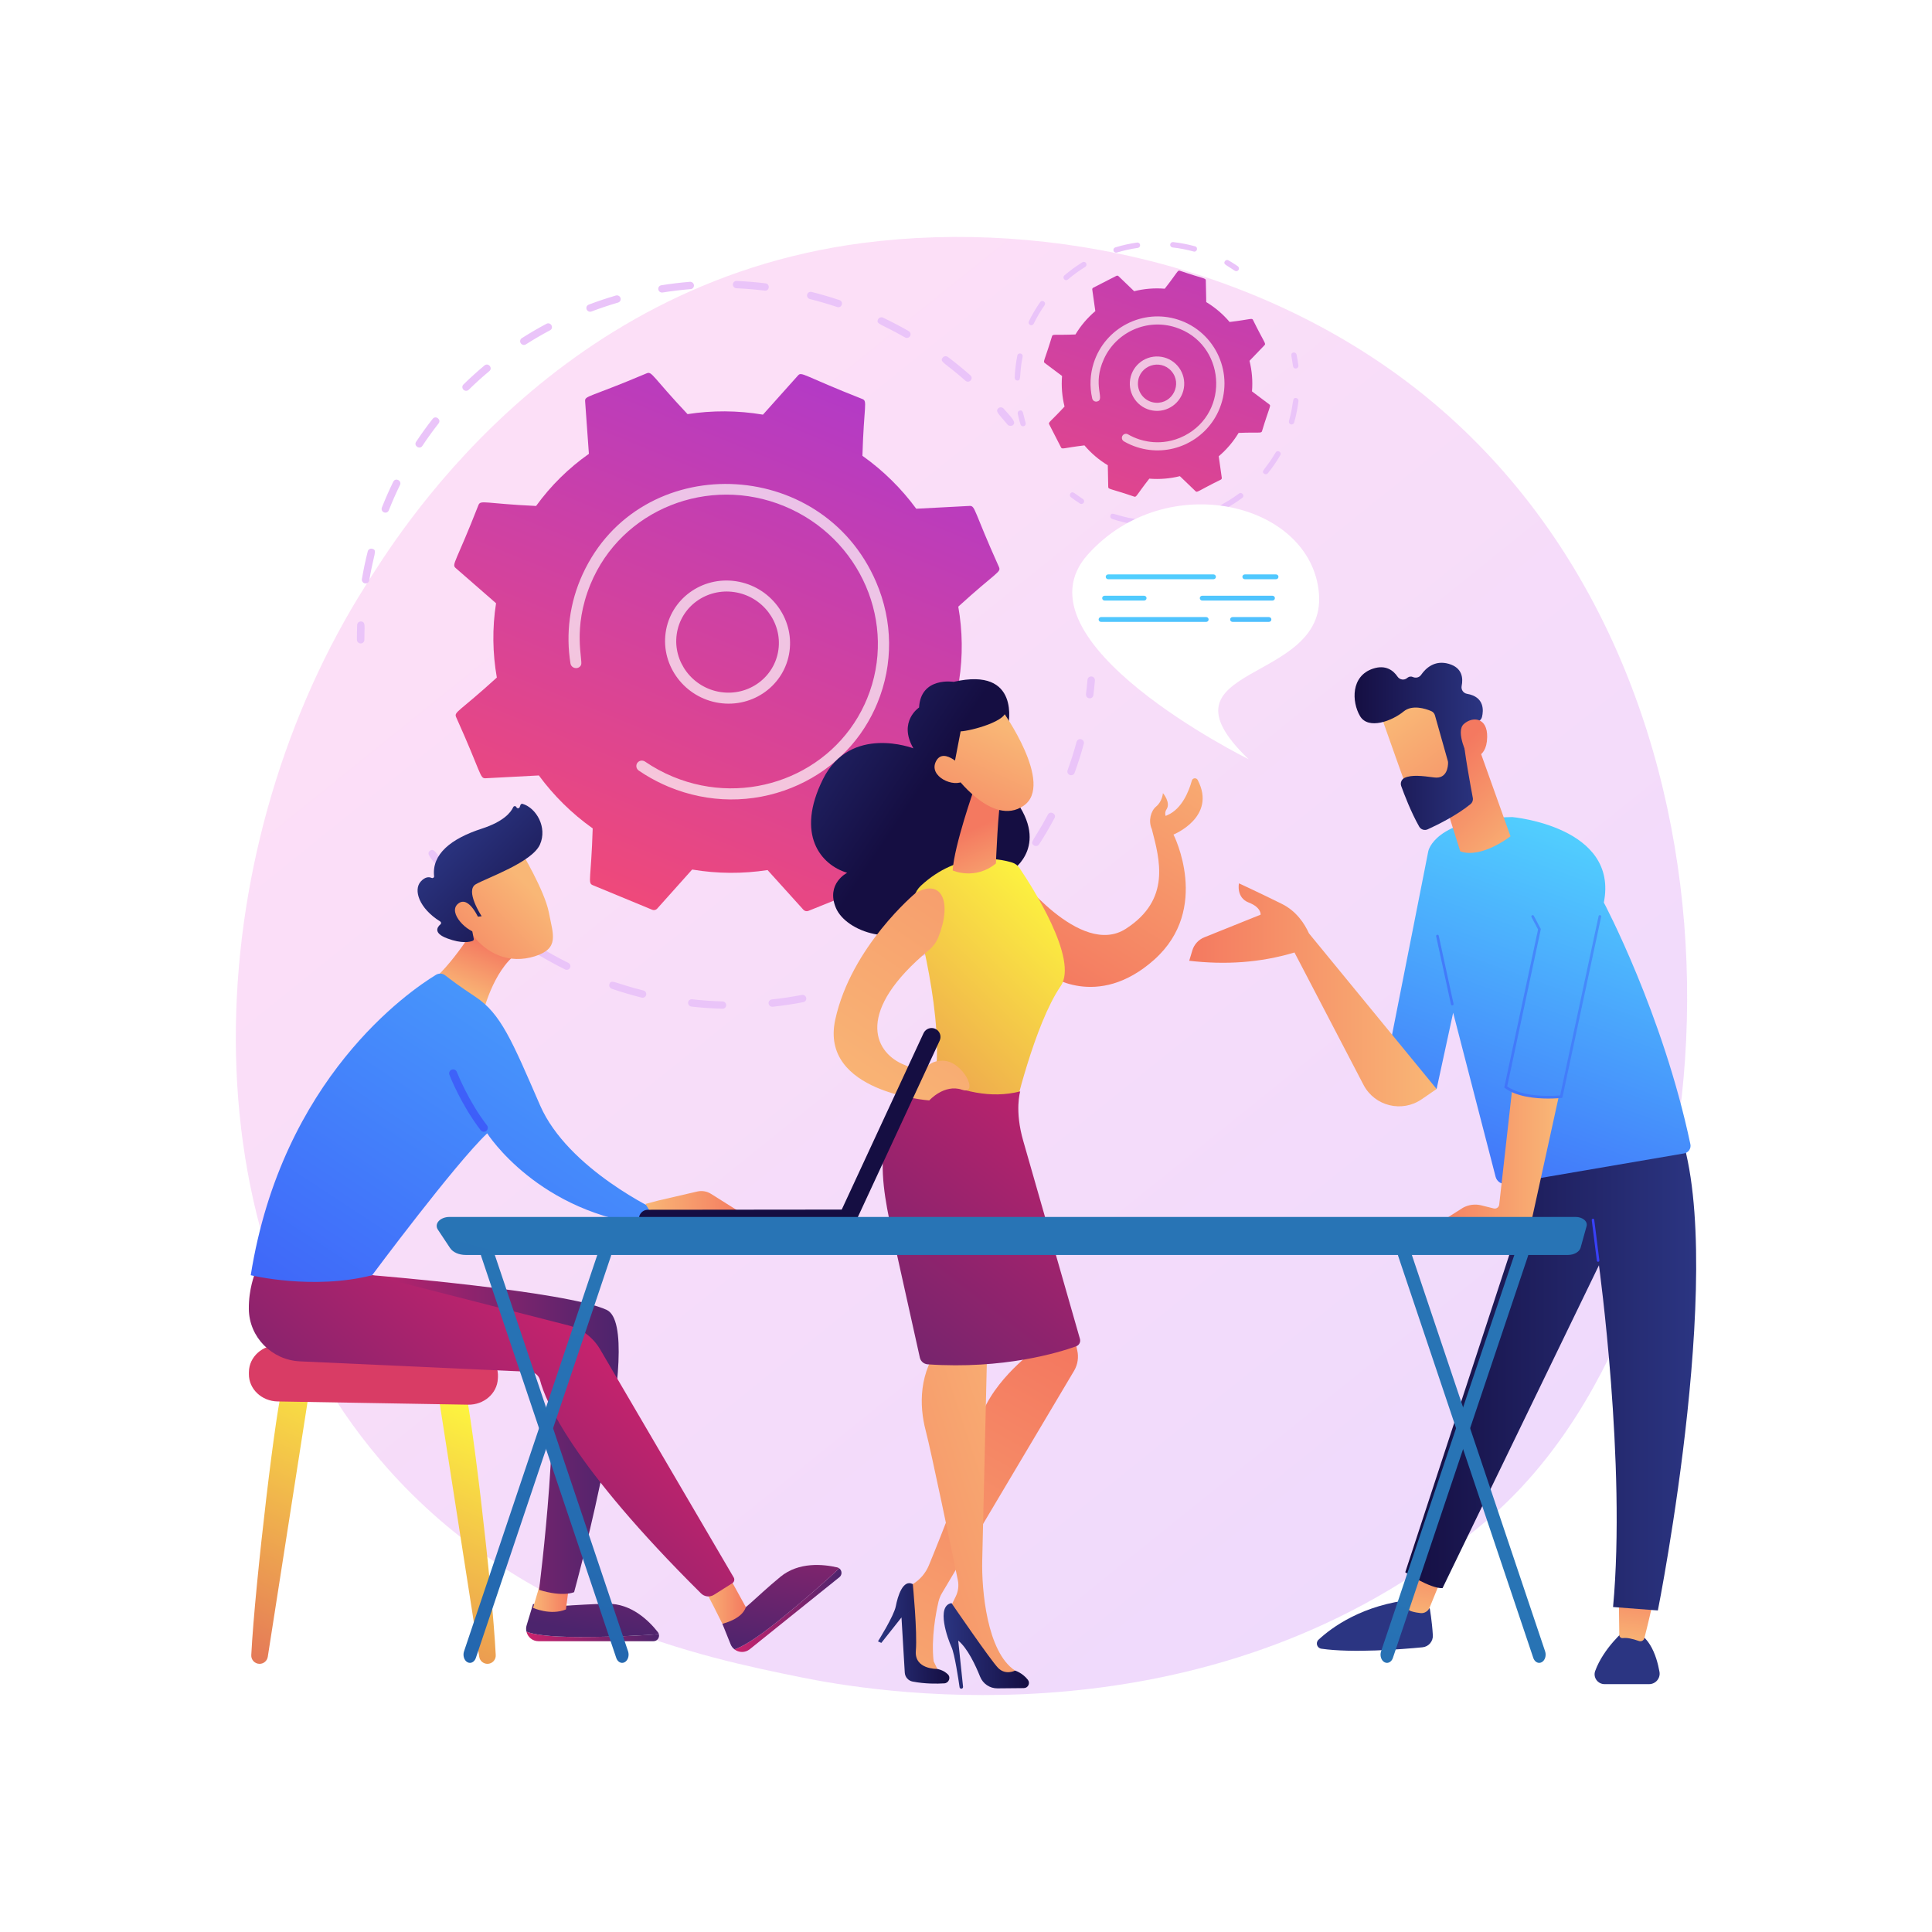 <?xml version="1.0" encoding="utf-8"?>
<!-- Generator: Adobe Illustrator 27.5.0, SVG Export Plug-In . SVG Version: 6.00 Build 0)  -->
<svg version="1.1" xmlns="http://www.w3.org/2000/svg" xmlns:xlink="http://www.w3.org/1999/xlink" x="0px" y="0px"
	 viewBox="0 0 3710 3710" style="enable-background:new 0 0 3710 3710;" xml:space="preserve">
<g id="Background">
	<g>
		<g>
			<rect style="fill:#FFFFFF;" width="3710" height="3710"/>
		</g>
	</g>
</g>
<g id="Illustration">
	<g>
		<linearGradient id="SVGID_1_" gradientUnits="userSpaceOnUse" x1="3602.184" y1="4081.411" x2="1110.709" y2="987.156">
			<stop  offset="0" style="stop-color:#B37CFF"/>
			<stop  offset="1" style="stop-color:#F895E7"/>
		</linearGradient>
		<path style="opacity:0.3;fill:url(#SVGID_1_);" d="M2916.763,2861.149c-57.228,60.247-111.377,99.1-154.159,129.797
			c-502.893,360.831-1097.948,255.651-1224.415,229.964c-186.751-37.93-547.736-111.248-808.721-418.162
			c-394.85-464.335-333.366-1195.882-27.094-1678.786c56.022-88.331,351.946-578.591,953.411-657.214
			c364-47.581,788.307,48.385,1095.578,305.817C3396.354,1312.939,3350.438,2404.59,2916.763,2861.149z"/>
		<g>
			<g>
				<path style="fill:#EAC4F9;" d="M689.593,1234.958c-2.476-1.141-4.204-3.62-4.214-6.471c-0.037-9.407,0.126-18.972,0.482-28.428
					c0.146-3.885,3.462-6.86,7.408-6.648c9.569,0.462,6.308,9.811,6.406,35.268c0.018,3.888-3.172,7.001-7.121,6.946
					C691.499,1235.611,690.497,1235.375,689.593,1234.958z"/>
				<path style="fill:#EAC4F9;" d="M694.945,1112.032c3.018-17.82,6.797-35.735,11.231-53.245c0.953-3.759,4.829-5.992,8.661-4.988
					c10.429,2.798,3.112,8.269-5.789,60.787c-0.648,3.827-4.329,6.355-8.225,5.65
					C696.875,1119.517,694.304,1115.81,694.945,1112.032z M733.276,974.747c6.663-16.882,14.124-33.813,21.928-49.73
					c4.182-8.561,16.919-1.902,12.895,6.297c-7.765,15.875-14.963,32.211-21.484,48.735c-1.422,3.606-5.562,5.338-9.244,3.875
					C733.647,982.44,731.87,978.314,733.276,974.747z M799.044,848.399c9.962-15.046,20.665-29.883,31.818-44.105
					c5.755-7.327,17.092,1.439,11.372,8.732c-10.927,13.934-21.416,28.474-31.174,43.21
					C805.925,863.991,793.922,856.128,799.044,848.399z M889.966,748.335c-2.809-2.78-2.838-7.24-0.061-9.958
					c12.92-12.665,26.532-24.981,40.456-36.607c7.159-5.974,16.508,4.839,9.355,10.813c-13.641,11.39-26.981,23.458-39.643,35.865
					C897.3,751.171,892.767,751.119,889.966,748.335z M1000.013,659.109c-2.186-3.277-1.291-7.632,1.999-9.729
					c15.328-9.768,31.24-19.052,47.295-27.594c8.265-4.374,15.224,8.023,6.961,12.424c-15.734,8.371-31.327,17.466-46.344,27.038
					C1006.639,663.342,1002.199,662.385,1000.013,659.109z M1130.208,597.937c-1.626-0.749-2.978-2.085-3.695-3.856
					c-1.475-3.632,0.298-7.706,3.964-9.095c17.079-6.476,34.618-12.358,52.135-17.49c3.769-1.103,7.777,1.023,8.966,4.758
					c1.182,3.732-0.908,7.648-4.674,8.753c-17.167,5.025-34.356,10.794-51.094,17.14
					C1133.932,598.857,1131.92,598.726,1130.208,597.937z M1268.26,561.123c-2.079-0.958-3.673-2.866-4.108-5.246
					c-0.699-3.841,1.885-7.458,5.769-8.082c18.086-2.901,36.531-5.131,54.821-6.624c3.926-0.33,7.435,2.555,7.826,6.438
					c0.395,3.874-2.47,7.279-6.399,7.599c-17.919,1.465-35.992,3.651-53.713,6.494C1270.982,561.94,1269.53,561.708,1268.26,561.123
					z M1407.305,546.218c0.109-3.887,3.397-6.893,7.344-6.719c18.358,0.815,36.948,2.363,55.254,4.598
					c9.427,1.177,7.862,15.122-1.518,13.978c-17.931-2.191-36.145-3.705-54.132-4.504
					C1410.316,553.4,1407.195,550.112,1407.305,546.218z M1853.883,731.038c-40.449-35.682-50.103-35.834-43.609-44.271
					c2.364-3.078,6.838-3.627,10.004-1.255c14.729,11.094,29.208,22.905,43.037,35.104
					C1870.416,726.873,1861.008,737.31,1853.883,731.038z M1549.952,565.691c0.914-3.768,4.767-6.04,8.608-5.073
					c17.865,4.495,35.807,9.738,53.326,15.589c9.004,3.01,4.615,16.338-4.376,13.333c-17.169-5.732-34.752-10.874-52.257-15.278
					C1551.368,573.28,1549.047,569.42,1549.952,565.691z M1737.881,647.936c-46.738-26.818-56.329-25.079-51.731-34.71
					c2.916-6.108,10.361-3.219,9.501-3.244c16.712,7.961,33.287,16.648,49.261,25.807c3.439,1.973,4.649,6.29,2.707,9.642
					C1745.766,648.634,1741.544,649.976,1737.881,647.936z"/>
				<path style="fill:#EAC4F9;" d="M1934.822,815.37c-15.156-18.673-24.911-25.327-17.618-31.526
					c2.958-2.517,7.478-2.177,10.089,0.806c16.451,18.679,24.829,26.257,17.586,31.922
					C1942.706,818.271,1937.307,818.421,1934.822,815.37z"/>
			</g>
			<g>
				<path style="fill:#EAC4F9;" d="M2089.573,1340.356c-2.779-1.28-4.548-4.223-4.155-7.353c1.149-9.185,2.118-18.495,2.88-27.678
					c0.322-3.872,3.773-6.697,7.709-6.313c3.924,0.394,6.863,3.83,6.543,7.706c-0.78,9.37-1.77,18.87-2.941,28.245
					c-0.482,3.851-4.05,6.536-7.968,5.995C2090.908,1340.859,2090.213,1340.651,2089.573,1340.356z"/>
				<path style="fill:#EAC4F9;" d="M1085.058,1861.539c-17.836-8.814-35.51-18.471-52.533-28.706
					c-3.397-2.04-4.518-6.381-2.503-9.692c5.68-9.325,9.083,0.037,61.267,25.829c3.556,1.755,5.041,5.992,3.318,9.464
					C1091.6,1864.499,1084.199,1861.506,1085.058,1861.539z M1170.298,1889.821c3.451-10.339,9.126-1.853,65.237,12.216
					c3.854,0.946,6.218,4.803,5.309,8.566c-0.911,3.77-4.764,6.045-8.604,5.083c-19.202-4.813-38.504-10.502-57.369-16.905
					C1171.092,1897.493,1169.08,1893.474,1170.298,1889.821z M952.785,1777.283c-15.471-12.413-30.624-25.633-45.03-39.293
					c-2.867-2.721-2.996-7.181-0.283-9.962c7.646-7.839,8.865,2.006,54.224,38.39c3.087,2.478,3.596,6.917,1.137,9.918
					C960.37,1779.332,955.877,1779.754,952.785,1777.283z M1325.506,1932.309c-2.715-1.251-4.478-4.089-4.178-7.167
					c0.376-3.865,3.867-6.643,7.798-6.204c19.34,2.157,38.963,3.525,58.322,4.066c3.958,0.112,7.115,3.35,7.071,7.238
					c-0.041,3.891-3.276,6.953-7.224,6.843c-19.764-0.551-39.794-1.948-59.535-4.15
					C1326.962,1932.844,1326.201,1932.629,1325.506,1932.309z M1480.065,1932.615c-2.193-1.01-3.836-3.08-4.163-5.611
					c-0.496-3.864,2.276-7.342,6.195-7.765c19.224-2.07,38.596-4.982,57.581-8.652c3.863-0.747,7.658,1.745,8.484,5.561
					c0.822,3.818-1.639,7.518-5.497,8.264c-19.375,3.747-39.148,6.715-58.772,8.832
					C1482.54,1933.39,1481.226,1933.151,1480.065,1932.615z M1630.376,1899.5c-1.703-0.785-3.104-2.215-3.788-4.095
					c-1.341-3.68,0.585-7.684,4.297-8.942c18.241-6.174,36.434-13.192,54.075-20.861c3.591-1.554,7.829,0.066,9.479,3.629
					c1.645,3.564,0.071,7.718-3.519,9.277c-18,7.823-36.565,14.984-55.181,21.287
					C1633.92,1900.41,1632.009,1900.253,1630.376,1899.5z M1769.222,1834.761c-1.228-0.566-2.317-1.479-3.094-2.697
					c-2.116-3.321-1.129-7.655,2.205-9.682c16.377-9.96,32.515-20.742,47.97-32.04c3.144-2.3,7.625-1.626,10.015,1.519
					c2.389,3.137,1.779,7.544-1.367,9.842c-15.771,11.532-32.24,22.536-48.954,32.702
					C1773.885,1835.687,1771.342,1835.738,1769.222,1834.761z M1887.796,1740.01c-7.862-7.862,2.101-8.619,39.471-51.72
					c6.085-7.022,17.032,2.229,10.938,9.256c-12.749,14.705-26.308,29.048-40.299,42.623
					C1895.128,1742.861,1890.606,1742.82,1887.796,1740.01z M1985.497,1623.467c-9.403-5.987,0.057-8.83,26.763-59.193
					c4.331-8.164,17.056-1.52,12.698,6.689c-9.112,17.187-19.073,34.165-29.605,50.465
					C1993.219,1624.732,1988.747,1625.571,1985.497,1623.467z M2053.858,1488.015c-3.361-1.549-5.052-5.39-3.79-8.848
					c6.543-17.976,12.374-36.374,17.324-54.68c1.014-3.741,4.928-5.913,8.746-4.851c3.824,1.087,6.087,4.958,5.077,8.701
					c-5.054,18.681-11.003,37.451-17.682,55.79c-1.323,3.641-5.412,5.482-9.133,4.111
					C2054.214,1488.172,2054.034,1488.096,2053.858,1488.015z"/>
				<path style="fill:#EAC4F9;" d="M841.805,1666.343c-15.594-19.426-23.59-27.346-16.082-32.666
					c7.81-5.539,11.276,4.151,27.237,24.049c2.471,3.077,1.972,7.501-1.107,9.879
					C848.773,1669.985,844.274,1669.418,841.805,1666.343z"/>
			</g>
			<g>
				
					<linearGradient id="SVGID_00000047049911713969213630000014030083249491636111_" gradientUnits="userSpaceOnUse" x1="1681.025" y1="538.63" x2="1193.082" y2="1731.381">
					<stop  offset="0" style="stop-color:#A737D5"/>
					<stop  offset="1" style="stop-color:#EF497A"/>
				</linearGradient>
				<path style="fill:url(#SVGID_00000047049911713969213630000014030083249491636111_);" d="M932.421,1494.475l102.352-5.384
					c28.339,38.55,63.043,73.034,103.385,101.664c-2.966,98.115-10.129,104.785,0.082,109.01l114.175,47.232
					c3.336,1.378,7.158,0.536,9.514-2.098l67.209-75.139c48.742,8.217,97.6,8.304,144.805,1.002l68.791,76.18
					c2.412,2.669,6.251,3.567,9.558,2.236l113.233-45.578c3.309-1.332,5.36-4.6,5.105-8.138l-7.244-100.951
					c38.64-27.253,73.04-60.853,101.403-100.105l102.411,6.866c3.593,0.242,6.904-1.787,8.247-5.05l45.959-111.688
					c1.344-3.264,0.422-7.045-2.295-9.413l-77.447-67.534c7.497-47.886,6.733-96.028-1.5-142.672
					c72.972-66.476,82.524-65.861,78.24-75.841c-49.245-109.389-45.379-118.13-56.588-117.544l-102.352,5.383
					c-28.337-38.552-63.043-73.034-103.384-101.664c2.965-98.056,10.133-104.781-0.08-109.012
					c-114.245-44.977-116.467-53.214-123.692-45.132l-67.21,75.141c-48.74-8.221-97.599-8.307-144.806-1.005
					c-67.913-72.172-68.139-82.526-78.349-78.415c-111.253,47.073-119.118,42.812-118.337,53.716l7.243,100.95
					c-38.641,27.254-73.041,60.853-101.402,100.106c-97.898-4.549-106.467-12.015-110.659-1.814
					c-43.48,111.303-52.04,113.79-43.665,121.098l77.446,67.535c-7.494,47.883-6.731,96.027,1.5,142.671
					c-72.724,66.25-82.539,65.808-78.238,75.842C925.079,1486.32,921.213,1495.061,932.421,1494.475z"/>
				<path style="opacity:0.69;fill:#FFFFFF;" d="M1278.209,1215.004c8.933-64.437,69.544-108.787,135.112-98.863
					c65.558,9.942,111.642,70.421,102.712,134.859c-8.937,64.435-69.545,108.787-135.113,98.866l0,0
					C1315.336,1339.941,1269.277,1279.426,1278.209,1215.004z M1382.367,1339.423l0.064,0.029L1382.367,1339.423z
					 M1410.426,1137.026c-53.219-8.058-103.521,27.476-110.964,81.193c-7.34,52.922,30.499,102.625,84.353,110.76
					c53.849,8.149,103.63-28.275,110.966-81.196C1502.129,1194.782,1464.18,1145.151,1410.426,1137.026z"/>
				<path style="opacity:0.69;fill:#FFFFFF;" d="M1272.954,1506.002L1272.954,1506.002c-16.172-7.452-31.691-16.236-46.27-26.204
					c-4.384-2.997-5.876-8.576-3.778-13.138c0.251-0.545,0.552-1.073,0.906-1.581c3.32-4.776,10.003-5.916,14.892-2.574
					c16.768,11.464,34.887,21.246,53.837,29.1l0,0c142.783,59.062,305.199-3.411,367.846-139.358
					c1.6-3.471,3.133-6.993,4.603-10.558c59.297-144.109-12.484-309.1-158.663-369.616
					c-145.982-60.389-313.236,6.209-372.448,149.915c-35.197,85.556-14.015,146.138-18.06,154.916
					c-4.371,9.486-18.712,7.325-20.373-3.022c-9.081-56.525-1.941-116.291,23.487-171.474
					c109.728-238.102,458.924-228.362,563.593,15.484c32.213,75.04,33.051,157.442,2.356,232.027
					c-1.586,3.859-3.25,7.674-4.984,11.446c-31.812,69.051-88.164,122.548-159.867,151.412
					c-75.616,30.433-159.252,29.825-235.497-1.715C1280.64,1509.453,1276.776,1507.763,1272.954,1506.002z"/>
			</g>
		</g>
		<g>
			
				<linearGradient id="SVGID_00000052073982153426954870000002424379411204931220_" gradientUnits="userSpaceOnUse" x1="2438.714" y1="117.654" x2="2065.978" y2="1181.644">
				<stop  offset="0" style="stop-color:#A737D5"/>
				<stop  offset="1" style="stop-color:#EF497A"/>
			</linearGradient>
			<path style="fill:url(#SVGID_00000052073982153426954870000002424379411204931220_);" d="M2082.422,855.259
				c12.611,14.867,27.685,27.832,44.871,38.182l0.838,41.711c0.091,4.628,4.049,2.838,50.033,18.565
				c4.256,1.371,3.786-2.603,28.845-34.567c19.996,1.64,39.802-0.073,58.723-4.771l30.106,28.921
				c3.347,3.209,4.87-0.857,48.507-22.252c1.303-0.668,2.038-2.088,1.833-3.536l-5.882-41.33
				c14.867-12.611,27.83-27.685,38.181-44.872c39.844-1.633,43.508,1.12,44.907-3.214c14.389-47.457,17.769-48.748,14.165-51.453
				l-33.363-25.05c1.641-19.995-0.073-39.802-4.771-58.723l28.921-30.106c3.208-3.338-0.856-4.869-22.252-48.506
				c-2.026-3.964-4.341-0.859-44.865,4.05c-12.611-14.868-27.684-27.831-44.871-38.182l-0.838-41.711
				c-0.093-4.634-4.05-2.838-50.034-18.565c-4.232-1.366-3.659,2.442-28.844,34.568c-19.996-1.642-39.803,0.073-58.725,4.771
				l-30.105-28.92c-1.055-1.014-2.638-1.246-3.94-0.579l-44.567,22.831c-1.302,0.667-2.039,2.087-1.832,3.536l5.882,41.329
				c-14.868,12.611-27.83,27.685-38.181,44.871c-39.844,1.632-43.513-1.121-44.906,3.215
				c-14.385,47.438-17.771,48.743-14.165,51.452l33.362,25.049c-1.64,19.996,0.073,39.802,4.771,58.723
				c-27.021,29.328-31.583,29.979-29.5,34.046l22.831,44.567C2039.597,863.292,2042.104,860.142,2082.422,855.259z"/>
			<g>
				<path style="opacity:0.69;fill:#FFFFFF;" d="M2169.68,733.406c1.87-28.817,26.697-50.631,55.521-48.762
					c28.809,1.865,50.629,26.696,48.761,55.516c-1.864,28.749-26.769,50.626-55.52,48.765l0,0
					C2189.691,787.057,2167.819,762.161,2169.68,733.406z M2218.944,781.155l0.046,0.021L2218.944,781.155z M2185.22,734.41
					c-1.303,20.186,14.058,37.666,34.227,38.975l0,0c32.408,2.096,51.438-36.316,29.932-60.804
					C2227.966,688.205,2187.333,701.793,2185.22,734.41z"/>
				<g>
					<path style="fill:#EAC4F9;" d="M1959.567,814.949c-2.007-6.721-3.775-13.617-5.254-20.497
						c-0.603-2.804,1.179-5.563,3.983-6.166c7.053-1.518,6.049,6.358,11.219,23.695c0.821,2.748-0.742,5.639-3.49,6.458
						C1963.29,819.257,1960.39,817.709,1959.567,814.949z"/>
					<path style="fill:#EAC4F9;" d="M1948.464,725.302c0.58-13.771,2.225-28.108,5.092-42.455
						c1.348-6.749,11.522-4.679,10.181,2.034c-7.427,37.171-1.628,46.201-10.308,45.829
						C1950.541,730.583,1948.343,728.15,1948.464,725.302z M1978.099,624.014c-2.578-1.255-3.65-4.361-2.397-6.94
						c6.224-12.786,13.514-25.192,21.676-36.872c3.937-5.624,12.445,0.314,8.512,5.948c-7.851,11.235-14.867,23.167-20.85,35.467
						C1982.835,626.142,1977.472,623.997,1978.099,624.014z M2045.177,537.476c-0.661-0.305-1.267-0.751-1.77-1.337
						c-1.864-2.179-1.609-5.455,0.569-7.321c10.818-9.257,22.443-17.731,34.552-25.188c2.438-1.5,5.644-0.74,7.142,1.697
						c1.504,2.44,0.744,5.64-1.697,7.141c-11.652,7.176-22.836,15.332-33.245,24.239
						C2049.136,538.067,2046.962,538.298,2045.177,537.476z M2141.072,484.716c-1.296-0.597-2.342-1.724-2.792-3.195
						c-0.841-2.74,0.7-5.644,3.442-6.482c13.604-4.169,27.65-7.289,41.75-9.27c2.843-0.396,5.465,1.58,5.864,4.421
						c0.397,2.837-1.58,5.463-4.42,5.862c-13.559,1.904-27.069,4.902-40.153,8.912
						C2143.494,485.352,2142.188,485.23,2141.072,484.716z M2247.089,469.443c0.324-2.848,2.894-4.898,5.742-4.576
						c14.186,1.605,28.314,4.33,41.995,8.101c6.605,1.788,3.881,11.836-2.759,10.009c-13.159-3.627-26.753-6.249-40.402-7.791
						C2248.749,474.845,2246.776,472.234,2247.089,469.443z"/>
					<path style="fill:#EAC4F9;" d="M2371.036,519.797c-15.682-10.806-22.592-11.921-19.075-17.983
						c1.439-2.479,4.56-3.366,7.095-1.885c6.05,3.508,12.062,7.316,17.873,11.319c2.36,1.626,2.955,4.858,1.328,7.221
						C2376.654,520.794,2373.451,521.446,2371.036,519.797z"/>
				</g>
				<g>
					<path style="fill:#EAC4F9;" d="M2483.006,703.168c-2.425-18.962-6.196-24.794,0.669-26.216
						c2.811-0.583,5.554,1.223,6.137,4.028c1.423,6.851,2.599,13.874,3.491,20.871c0.364,2.844-1.647,5.445-4.49,5.807
						C2485.979,708.023,2483.369,706.016,2483.006,703.168z"/>
					<path style="fill:#EAC4F9;" d="M2132.333,989.942c2.707-8.187,8.849,0.244,45.839,6.42c6.757,1.114,5.082,11.373-1.71,10.241
						c-13.833-2.31-27.571-5.711-40.833-10.103C2132.951,995.623,2131.419,992.699,2132.333,989.942z M2239.027,1004.709
						c-0.233-2.856,1.891-5.363,4.751-5.597c37.692-3.096,44.165-11.004,46.202-2.591c0.671,2.788-1.042,5.593-3.828,6.266
						c-13.594,3.281-27.564,5.529-41.527,6.674C2241.766,1009.691,2239.264,1007.566,2239.027,1004.709z M2342.916,976.436
						c-4.051-7.638,6.198-6.174,36.329-28.672c5.504-4.1,11.72,4.21,6.213,8.321c-11.23,8.381-23.181,15.954-35.523,22.502
						C2347.406,979.929,2344.26,978.971,2342.916,976.436z M2427.344,909.573c-6.732-5.455,3.309-8.117,22.211-40.606
						c3.447-5.93,12.431-0.723,8.976,5.219c-7.032,12.087-15.067,23.734-23.885,34.621
						C2432.837,911.038,2429.569,911.37,2427.344,909.573z M2475.183,808.529c10.269-36.369,5.135-45.25,13.743-44.198
						c2.85,0.345,4.872,2.934,4.526,5.781c-1.701,13.938-4.485,27.812-8.279,41.241c-0.779,2.758-3.646,4.365-6.407,3.584
						C2476.014,814.158,2474.402,811.292,2475.183,808.529z"/>
					<path style="fill:#EAC4F9;" d="M2073.835,966.938c-5.909-3.808-11.739-7.89-17.327-12.134c-2.281-1.735-2.727-4.99-0.993-7.275
						c4.368-5.747,8.709,0.866,23.944,10.681c2.409,1.554,3.104,4.765,1.552,7.176
						C2079.435,967.83,2076.199,968.468,2073.835,966.938z"/>
				</g>
				<path style="opacity:0.69;fill:#FFFFFF;" d="M2158.491,847.676c-4.277-2.445-5.141-7.279-3.109-10.793
					c2.155-3.724,6.956-4.986,10.639-2.842c6.911,3.997,14.313,7.284,22.007,9.767c1.682,0.203,41.251,15.99,86.237-6.976
					c89.215-45.711,78.671-177.406-16.842-208.196c-54.95-17.719-113.762,9.027-137.342,60.213
					c-23.754,51.549,3.097,78.372-13.336,82.173c-4.189,0.975-8.371-1.633-9.345-5.824c-5.248-22.596-4.237-46.265,2.92-68.453
					c21.716-67.38,94.287-104.728,161.885-82.93c72.738,23.45,109.857,105.684,77.237,176.475
					c-26.303,57.096-92.468,88.892-156.193,68.339l-0.002-0.001C2174.622,855.845,2166.29,852.161,2158.491,847.676z"/>
			</g>
		</g>
		<g>
			
				<linearGradient id="SVGID_00000041291396211304257150000016030523352537659550_" gradientUnits="userSpaceOnUse" x1="8845.168" y1="1762.758" x2="8453.435" y2="2244.339" gradientTransform="matrix(0.992 -0.125 0.125 0.992 -6658.738 715.418)">
				<stop  offset="0" style="stop-color:#F9B776"/>
				<stop  offset="1" style="stop-color:#F47960"/>
			</linearGradient>
			<path style="fill:url(#SVGID_00000041291396211304257150000016030523352537659550_);" d="M2299.928,1497.796
				c-2.551-4.875-9.766-4.107-11.238,1.194c-5.452,19.624-18.647,53.868-46.336,66.028c-1.395,0.613-2.715,1.232-3.993,1.855
				c-1.256-3.765-1.274-8.137,1.734-12.735c8.609-13.156-6.931-31.122-6.931-31.122s-1.029,15.824-13.058,25.788
				c-10.36,8.583-15.334,27.682-8.254,43.349c14.985,58.208,37.426,135.194-49.986,191.437
				c-87.41,56.243-210.51-106.144-210.51-106.144l61.098,193.688c0,0,94.304,69.59,203.995-28.266
				c109.692-97.856,36.986-240.25,36.986-240.25S2337.1,1568.867,2299.928,1497.796z"/>
			
				<linearGradient id="SVGID_00000171000913881144857250000010634174508724206257_" gradientUnits="userSpaceOnUse" x1="-8230.618" y1="2931.598" x2="-8487.496" y2="3236.829" gradientTransform="matrix(-0.96 0.279 0.279 0.96 -7297.142 797.674)">
				<stop  offset="0" style="stop-color:#2B3582"/>
				<stop  offset="1" style="stop-color:#150E42"/>
			</linearGradient>
			<path style="fill:url(#SVGID_00000171000913881144857250000010634174508724206257_);" d="M1936.047,1392.861
				c0,0,25.324-113.597-104.797-83.525c0,0-63.162-10.321-66.374,49.294c0,0-40.715,26.828-10.904,78.422
				c0,0-121.001-46.737-173.72,59.321c-52.72,106.057-4.259,164.414,46.542,179.614c0,0-41.159,20.666-21.677,67.329
				c19.482,46.662,118.145,79.556,176.427,22.81c0,0,165.839,21.915,162.519-95.224c0,0,77.133-49.81-3.882-146.617
				C1859.167,1427.478,1936.047,1392.861,1936.047,1392.861z"/>
			
				<linearGradient id="SVGID_00000101795465401835113430000000541580629945366693_" gradientUnits="userSpaceOnUse" x1="2045.667" y1="1723.735" x2="1340.861" y2="2455.649">
				<stop  offset="0" style="stop-color:#FDF53F"/>
				<stop  offset="1" style="stop-color:#D93C65"/>
			</linearGradient>
			<path style="fill:url(#SVGID_00000101795465401835113430000000541580629945366693_);" d="M1943.193,1656.168
				c-26.148-7.839-102.281-22.311-174.697,44.516c-12.281,11.335-17.3,28.557-12.921,44.684
				c19.45,71.608,70.768,283.167,25.771,374.706c0,0,79.296,87.412,165.804,16.959c0,0,38.814-169.165,89.651-243.428
				c35.099-51.27-55.967-192.529-79.007-226.657C1954.307,1661.782,1949.165,1657.958,1943.193,1656.168z"/>
			
				<linearGradient id="SVGID_00000096051229458376290980000017573940665263906462_" gradientUnits="userSpaceOnUse" x1="-8602.593" y1="3469.744" x2="-8581.665" y2="3321.152" gradientTransform="matrix(-0.96 0.279 0.279 0.96 -7297.142 797.674)">
				<stop  offset="0" style="stop-color:#F9B776"/>
				<stop  offset="1" style="stop-color:#F47960"/>
			</linearGradient>
			<path style="fill:url(#SVGID_00000096051229458376290980000017573940665263906462_);" d="M1870.998,1513.903
				c0,0-38.671,109.382-41.579,157.637c0,0,42.739,19.434,83.011-13.368c0,0,4.225-109.254,10.331-128.818L1870.998,1513.903z"/>
			
				<linearGradient id="SVGID_00000050640592818474864770000014520624280252381315_" gradientUnits="userSpaceOnUse" x1="-8698.541" y1="3151.354" x2="-8502.855" y2="3376.34" gradientTransform="matrix(-0.96 0.279 0.279 0.96 -7297.142 797.674)">
				<stop  offset="0" style="stop-color:#F9B776"/>
				<stop  offset="1" style="stop-color:#F47960"/>
			</linearGradient>
			<path style="fill:url(#SVGID_00000050640592818474864770000014520624280252381315_);" d="M1924.712,1364.764
				c0,0,101.144,141.546,40.684,182.661c-60.461,41.114-132.463-59.477-132.463-59.477s-23.469-77.474,1.072-103.755
				C1858.544,1357.91,1924.712,1364.764,1924.712,1364.764z"/>
			
				<linearGradient id="SVGID_00000049199147110499445990000010646716247205796994_" gradientUnits="userSpaceOnUse" x1="-8353.65" y1="2828.061" x2="-8610.533" y2="3133.298" gradientTransform="matrix(-0.96 0.279 0.279 0.96 -7297.142 797.674)">
				<stop  offset="0" style="stop-color:#2B3582"/>
				<stop  offset="1" style="stop-color:#150E42"/>
			</linearGradient>
			<path style="fill:url(#SVGID_00000049199147110499445990000010646716247205796994_);" d="M1877.896,1330.938
				c0,0,46.465,11.01,52.977,32.033c6.512,21.025-65.892,40.52-86.18,41.473l-16.347,84.838c0,0-48.323-79.807-29.181-125.9
				C1818.307,1317.289,1877.896,1330.938,1877.896,1330.938z"/>
			
				<linearGradient id="SVGID_00000105385282242965458110000004980137837051929758_" gradientUnits="userSpaceOnUse" x1="-8649.65" y1="3108.827" x2="-8453.967" y2="3333.81" gradientTransform="matrix(-0.96 0.279 0.279 0.96 -7297.142 797.674)">
				<stop  offset="0" style="stop-color:#F9B776"/>
				<stop  offset="1" style="stop-color:#F47960"/>
			</linearGradient>
			<path style="fill:url(#SVGID_00000105385282242965458110000004980137837051929758_);" d="M1852.539,1477.532
				c0,0-39.368-45.593-55.027-15.869c-15.66,29.723,35.435,52.04,53.123,37.446L1852.539,1477.532z"/>
			
				<linearGradient id="SVGID_00000049915026908152985990000003385710705739286956_" gradientUnits="userSpaceOnUse" x1="7956.654" y1="3448.376" x2="8423.515" y2="2624.266" gradientTransform="matrix(1 -0.009 0.009 1 -6402.632 56.945)">
				<stop  offset="0" style="stop-color:#F9B776"/>
				<stop  offset="1" style="stop-color:#F47960"/>
			</linearGradient>
			<path style="fill:url(#SVGID_00000049915026908152985990000003385710705739286956_);" d="M2048.139,2492.212
				c-0.297,7.679,13.187,68.594,20.525,101.086c2.954,13.074,0.897,26.755-5.76,38.388l-254.134,427.72
				c-3.075,5.174-5.313,10.778-6.673,16.64c-4.657,20.073-14.317,69.264-9.273,114.015l13.146,27.305l-56.858-12.91l-12.371-152.691
				l16.097-9.815c13.905-8.478,24.734-21.154,30.933-36.214c22.979-55.819,80.045-197.907,94.755-267.153
				c16.717-78.698,104.109-142.619,104.109-142.619l-15.353-36.298L2048.139,2492.212z"/>
			
				<linearGradient id="SVGID_00000066515214759459879440000014726118173286547869_" gradientUnits="userSpaceOnUse" x1="8058.426" y1="3157.005" x2="8194.891" y2="3157.005" gradientTransform="matrix(1 -0.009 0.009 1 -6402.632 56.945)">
				<stop  offset="0" style="stop-color:#2B3582"/>
				<stop  offset="1" style="stop-color:#150E42"/>
			</linearGradient>
			<path style="fill:url(#SVGID_00000066515214759459879440000014726118173286547869_);" d="M1685.924,3151.915
				c0,0,30.704-48.679,34.317-67.628c3.612-18.949,13.669-52.41,32.599-42.337c0,0,8.92,92.048,5.845,128.015
				c-3.074,35.966,40.659,34.809,40.659,34.809s12.053,1.695,20.88,10.519c6.095,6.094,1.736,16.667-6.864,17.22
				c-14.312,0.922-37.044,1.164-60.913-3.449c-8.343-1.611-14.526-8.709-15.032-17.191l-6.301-105.939l-38.731,48.905
				L1685.924,3151.915z"/>
			
				<linearGradient id="SVGID_00000037662688945088415200000005289425534746850451_" gradientUnits="userSpaceOnUse" x1="8485.722" y1="2838.72" x2="7787.513" y2="3061.984" gradientTransform="matrix(1 -0.009 0.009 1 -6402.632 56.945)">
				<stop  offset="0" style="stop-color:#F9B776"/>
				<stop  offset="1" style="stop-color:#F47960"/>
			</linearGradient>
			<path style="fill:url(#SVGID_00000037662688945088415200000005289425534746850451_);" d="M1896.324,2560.344
				c0,0-8.963,382.592-10.177,436.93c-1.214,54.338,8.58,174.756,63.052,210.75l-23.703,17.548c0,0-29.622-25.177-58.562-73.63
				c-32.509-54.433-42.34-64.378-42.34-64.378l10.788-22.092c4.723-9.672,6.11-20.614,3.936-31.155
				c-11.754-56.973-51.024-246.472-61.737-287.281c-12.645-48.173-13.544-112.503,30.447-166.352
				C1852.02,2526.836,1896.324,2560.344,1896.324,2560.344z"/>
			
				<linearGradient id="SVGID_00000099657212869051548410000008461552358229464219_" gradientUnits="userSpaceOnUse" x1="8184.947" y1="3181.653" x2="8347.626" y2="3181.653" gradientTransform="matrix(1 -0.009 0.009 1 -6402.632 56.945)">
				<stop  offset="0" style="stop-color:#2B3582"/>
				<stop  offset="1" style="stop-color:#150E42"/>
			</linearGradient>
			<path style="fill:url(#SVGID_00000099657212869051548410000008461552358229464219_);" d="M1846.022,3242.816
				c-1.689,0.015-3.126-1.195-3.364-2.868c-1.814-12.755-9.359-63.891-15.535-77.133c-7.074-15.164-30.18-78.989,0.013-84.408
				c0,0,75.061,109.665,89.469,124.45c14.41,14.787,32.594,5.166,32.594,5.166s14.039,4.147,24.626,17.677
				c5.039,6.439,0.345,15.892-7.831,15.969l-50.559,0.483c-14.683,0.14-27.89-8.78-33.348-22.411
				c-8.9-22.229-24.187-54.833-42.005-69.298l9.258,88.651C1849.548,3241.071,1848.01,3242.797,1846.022,3242.816L1846.022,3242.816
				z"/>
			
				<linearGradient id="SVGID_00000012468046256488743840000003039128528774427056_" gradientUnits="userSpaceOnUse" x1="2135.56" y1="2050.89" x2="1512.076" y2="2850.574">
				<stop  offset="0" style="stop-color:#CB236D"/>
				<stop  offset="1" style="stop-color:#4C246D"/>
			</linearGradient>
			<path style="fill:url(#SVGID_00000012468046256488743840000003039128528774427056_);" d="M1959.118,2095.783
				c0,0-11.393,36.314,6.11,96.126l108.578,379.159c1.706,5.958-1.509,12.193-7.342,14.286
				c-32.477,11.656-139.242,44.603-284.985,34.556c-7.338-0.506-13.491-5.701-15.086-12.882
				c-9.603-43.225-42.368-190.706-49.115-221.009c-25.706-115.466-54.409-239.987,71.859-315.282
				C1847.329,2095.662,1901.604,2110.354,1959.118,2095.783z"/>
			
				<linearGradient id="SVGID_00000109022396916354607010000002767345053544447418_" gradientUnits="userSpaceOnUse" x1="8045.781" y1="2458.527" x2="8820.249" y2="1572.65" gradientTransform="matrix(0.992 -0.125 0.125 0.992 -6658.738 715.418)">
				<stop  offset="0" style="stop-color:#F9B776"/>
				<stop  offset="1" style="stop-color:#F47960"/>
			</linearGradient>
			<path style="fill:url(#SVGID_00000109022396916354607010000002767345053544447418_);" d="M1758.136,1714.973
				c0,0-123.538,102.665-154.196,242.955c-30.659,140.289,180.52,155.199,180.52,155.199s28.668-32.013,62.703-20.595
				c34.035,11.417,2.636-55.871-37.187-55.695c-39.821,0.177-21.374,31.664-77.707,6.147
				c-54.877-24.857-88.795-101.732,51.217-218.266c8.116-6.755,14.593-15.366,18.492-25.18
				C1829.179,1731.067,1807.605,1686.184,1758.136,1714.973z"/>
		</g>
		<g>
			
				<linearGradient id="SVGID_00000175321574397480588460000010252765088732910766_" gradientUnits="userSpaceOnUse" x1="674.179" y1="2593.896" x2="298.843" y2="3443.341">
				<stop  offset="0" style="stop-color:#FDF53F"/>
				<stop  offset="0.664" style="stop-color:#E57A58"/>
				<stop  offset="1" style="stop-color:#D93C65"/>
			</linearGradient>
			<path style="fill:url(#SVGID_00000175321574397480588460000010252765088732910766_);" d="M543.403,2663.085
				c-10.88,16.1-54.124,380.63-60.892,515.263c-0.458,9.104,6.825,16.695,15.941,16.695l0,0c7.862,0,14.551-5.727,15.764-13.494
				l79.096-506.869L543.403,2663.085z"/>
			
				<linearGradient id="SVGID_00000083777531714361625920000003501356941179541896_" gradientUnits="userSpaceOnUse" x1="983.987" y1="2730.788" x2="608.65" y2="3580.234">
				<stop  offset="0" style="stop-color:#FDF53F"/>
				<stop  offset="0.664" style="stop-color:#E57A58"/>
				<stop  offset="1" style="stop-color:#D93C65"/>
			</linearGradient>
			<path style="fill:url(#SVGID_00000083777531714361625920000003501356941179541896_);" d="M891.082,2663.085
				c10.881,16.1,54.124,380.63,60.892,515.263c0.459,9.104-6.824,16.695-15.941,16.695l0,0c-7.861,0-14.551-5.727-15.763-13.494
				l-79.096-506.869L891.082,2663.085z"/>
			
				<linearGradient id="SVGID_00000010308571405188083480000001412652720083746198_" gradientUnits="userSpaceOnUse" x1="622.837" y1="3092.269" x2="688.685" y2="2776.196">
				<stop  offset="0" style="stop-color:#FDF53F"/>
				<stop  offset="0.664" style="stop-color:#E57A58"/>
				<stop  offset="1" style="stop-color:#D93C65"/>
			</linearGradient>
			<path style="fill:url(#SVGID_00000010308571405188083480000001412652720083746198_);" d="M477.988,2634.635l-0.037,3.974
				c-0.261,28.598,24.376,52.056,55.225,52.581l365.597,6.218c30.405,0.517,55.749-21.454,57.224-49.609l0.191-3.637
				c1.538-29.363-23.397-54.101-55.105-54.668l-365.753-6.555C504.028,2582.376,478.253,2605.614,477.988,2634.635z"/>
		</g>
		<g>
			<g>
				
					<linearGradient id="SVGID_00000131365129041282482620000004068566227597850799_" gradientUnits="userSpaceOnUse" x1="1010.925" y1="3142.416" x2="1265.574" y2="3142.416">
					<stop  offset="0" style="stop-color:#CB236D"/>
					<stop  offset="1" style="stop-color:#4C246D"/>
				</linearGradient>
				<path style="fill:url(#SVGID_00000131365129041282482620000004068566227597850799_);" d="M1113.324,3143.484
					c-62.427,0-90.049-5.356-102.399-10.24c2.401,10.252,11.531,18.345,23.071,18.345h220.849c7.437,0,12.131-7.118,10.354-13.564
					C1240.023,3140.049,1186.554,3143.484,1113.324,3143.484z"/>
				
					<linearGradient id="SVGID_00000107562912982481313510000018145104762318620831_" gradientUnits="userSpaceOnUse" x1="1207.121" y1="2652.76" x2="1137.545" y2="3133.471">
					<stop  offset="0" style="stop-color:#CB236D"/>
					<stop  offset="1" style="stop-color:#4C246D"/>
				</linearGradient>
				<path style="fill:url(#SVGID_00000107562912982481313510000018145104762318620831_);" d="M1265.198,3138.025
					c-0.358-1.3-0.885-2.578-1.808-3.758c-16.823-21.478-50.618-55.21-96.588-54.563c-67.344,0.948-90.824,8.253-143.157,0.41
					l-12.346,40.922c-1.257,4.171-1.28,8.338-0.374,12.207c12.35,4.884,39.971,10.24,102.399,10.24
					C1186.554,3143.484,1240.023,3140.049,1265.198,3138.025z"/>
			</g>
			
				<linearGradient id="SVGID_00000070119395137269485510000002661194617836985781_" gradientUnits="userSpaceOnUse" x1="1023.645" y1="3065.678" x2="1092.545" y2="3065.678">
				<stop  offset="0" style="stop-color:#F9B776"/>
				<stop  offset="1" style="stop-color:#F47960"/>
			</linearGradient>
			<path style="fill:url(#SVGID_00000070119395137269485510000002661194617836985781_);" d="M1038.8,3036.016l-15.155,51.541
				c0,0,33.573,15.283,63.102,3.014l5.798-44.655L1038.8,3036.016z"/>
			<g>
				
					<linearGradient id="SVGID_00000172421125492542251160000009594887302037763215_" gradientUnits="userSpaceOnUse" x1="1410.329" y1="3091.952" x2="1615.928" y2="3091.952">
					<stop  offset="0" style="stop-color:#CB236D"/>
					<stop  offset="1" style="stop-color:#4C246D"/>
				</linearGradient>
				<path style="fill:url(#SVGID_00000172421125492542251160000009594887302037763215_);" d="M1496.535,3111.026
					c-48.664,39.102-73.535,52.247-86.207,56.193c8.262,6.451,20.425,7.011,29.42-0.217l172.161-138.329
					c5.797-4.658,5.019-13.122-0.384-17.009C1593.162,3029.002,1553.621,3065.157,1496.535,3111.026z"/>
				
					<linearGradient id="SVGID_00000054967260867292628750000014255536908916377020_" gradientUnits="userSpaceOnUse" x1="1551.75" y1="2702.637" x2="1482.173" y2="3183.351">
					<stop  offset="0" style="stop-color:#CB236D"/>
					<stop  offset="1" style="stop-color:#4C246D"/>
				</linearGradient>
				<path style="fill:url(#SVGID_00000054967260867292628750000014255536908916377020_);" d="M1611.525,3011.664
					c-1.09-0.784-2.298-1.447-3.754-1.784c-26.503-6.126-73.875-11.13-109.307,18.166c-51.906,42.917-65.656,63.292-111.34,89.985
					l15.885,39.482c1.62,4.024,4.2,7.271,7.319,9.705c12.671-3.946,37.542-17.091,86.207-56.193
					C1553.621,3065.157,1593.162,3029.002,1611.525,3011.664z"/>
			</g>
			
				<linearGradient id="SVGID_00000031888051433370069500000007809873043862931122_" gradientUnits="userSpaceOnUse" x1="642.661" y1="2754.781" x2="1188.084" y2="2754.781">
				<stop  offset="0" style="stop-color:#CB236D"/>
				<stop  offset="1" style="stop-color:#4C246D"/>
			</linearGradient>
			<path style="fill:url(#SVGID_00000031888051433370069500000007809873043862931122_);" d="M714.615,2448.792
				c0,0,373.754,30.517,450.427,66.611c76.673,36.094-62.569,541.966-62.569,541.966s-20.874,10.046-67.319-4.393
				c0,0,47.628-373.314,12.187-454.264l-404.68-66.191L714.615,2448.792z"/>
			
				<linearGradient id="SVGID_00000131330354905714807490000001773078641365935035_" gradientUnits="userSpaceOnUse" x1="1349.989" y1="3071.477" x2="1432.246" y2="3071.477">
				<stop  offset="0" style="stop-color:#F9B776"/>
				<stop  offset="1" style="stop-color:#F47960"/>
			</linearGradient>
			<path style="fill:url(#SVGID_00000131330354905714807490000001773078641365935035_);" d="M1349.989,3046.971
				c3.47,3.162,37.136,71.06,37.136,71.06s37.479-8.109,45.121-31.827l-33.723-61.281L1349.989,3046.971z"/>
			
				<linearGradient id="SVGID_00000183221028409769619460000003691481635014380165_" gradientUnits="userSpaceOnUse" x1="1138.096" y1="2527.537" x2="539.312" y2="3206.44">
				<stop  offset="0" style="stop-color:#CB236D"/>
				<stop  offset="1" style="stop-color:#4C246D"/>
			</linearGradient>
			<path style="fill:url(#SVGID_00000183221028409769619460000003691481635014380165_);" d="M489.507,2445.668
				c0,0-12.18,29.307-11.683,68.253c0.687,53.861,43.989,97.567,97.787,100.253l441.839,20.148
				c9.331,0.426,17.225,6.883,19.563,15.927c10.382,40.16,61.132,163.488,309.21,409.577c6.6,6.547,16.882,7.662,24.742,2.696
				l35.314-22.307c3.708-2.342,4.891-7.202,2.675-10.985l-257.261-439.312c-13.512-22.299-35.233-38.408-60.494-44.865
				l-376.583-96.261L489.507,2445.668z"/>
			
				<linearGradient id="SVGID_00000138540095632285430090000016114101384798297279_" gradientUnits="userSpaceOnUse" x1="893.079" y1="1912.342" x2="933.633" y2="1810.076">
				<stop  offset="0" style="stop-color:#F9B776"/>
				<stop  offset="1" style="stop-color:#F47960"/>
			</linearGradient>
			<path style="fill:url(#SVGID_00000138540095632285430090000016114101384798297279_);" d="M924.934,1759.425
				c0,0-47.332,83.687-95.59,124.229l99.746,55.653c0,0,22.477-88.593,73.827-114.538L924.934,1759.425z"/>
			
				<linearGradient id="SVGID_00000026138425960140537420000018195357258203066505_" gradientUnits="userSpaceOnUse" x1="1618.123" y1="1181.869" x2="373.908" y2="3077.815">
				<stop  offset="0" style="stop-color:#53D8FF"/>
				<stop  offset="1" style="stop-color:#3840F7"/>
			</linearGradient>
			<path style="fill:url(#SVGID_00000026138425960140537420000018195357258203066505_);" d="M481.481,2448.792
				c0,0,119.281,29.069,233.134,0c0,0,159.313-214.164,220.948-272.453c0,0,98.313,155.137,317.14,177.122l12.204-27.271
				c0,0-174.209-80.307-227.84-203.7c-53.631-123.394-75.172-176.021-123.964-208.215c-30.387-20.05-48.582-33.747-57.984-41.226
				c-5.148-4.095-12.253-4.558-17.87-1.135C785.469,1903.468,541.823,2070.34,481.481,2448.792z"/>
			
				<linearGradient id="SVGID_00000109734289317081245040000014585088550256103605_" gradientUnits="userSpaceOnUse" x1="1716.583" y1="620.113" x2="683.968" y2="2507.599">
				<stop  offset="0" style="stop-color:#53D8FF"/>
				<stop  offset="1" style="stop-color:#3840F7"/>
			</linearGradient>
			<path style="fill:url(#SVGID_00000109734289317081245040000014585088550256103605_);" d="M929.096,2173.322
				c-2.297,0-4.569-1.031-6.075-2.996c-37.985-49.529-59.141-104.124-60.023-106.418c-1.513-3.945,0.456-8.368,4.401-9.885
				c3.952-1.517,8.369,0.456,9.885,4.401c0.209,0.546,21.29,54.879,57.878,102.593c2.571,3.355,1.94,8.151-1.415,10.73
				C932.361,2172.806,930.721,2173.322,929.096,2173.322z"/>
			
				<linearGradient id="SVGID_00000134929272894268003910000006418873108890297265_" gradientUnits="userSpaceOnUse" x1="1239.546" y1="2310.061" x2="1429.55" y2="2310.061">
				<stop  offset="0" style="stop-color:#F9B776"/>
				<stop  offset="1" style="stop-color:#F47960"/>
			</linearGradient>
			<path style="fill:url(#SVGID_00000134929272894268003910000006418873108890297265_);" d="M1239.546,2311.947l24.631-6.565
				l74.785-17.317c9.002-2.085,18.465-0.49,26.286,4.431l64.301,40.456l-177.576-0.299L1239.546,2311.947z"/>
			<g>
				
					<linearGradient id="SVGID_00000000936069333680488900000006784032284228584362_" gradientUnits="userSpaceOnUse" x1="2957.838" y1="2170.707" x2="2754.221" y2="2326.505" gradientTransform="matrix(0.991 -0.131 0.131 0.991 -2198.999 -61.382)">
					<stop  offset="0" style="stop-color:#F9B776"/>
					<stop  offset="1" style="stop-color:#F47960"/>
				</linearGradient>
				<path style="fill:url(#SVGID_00000000936069333680488900000006784032284228584362_);" d="M1000.087,1633.936
					c0,0,45.999,76.465,53.98,118.728c7.981,42.263,20.794,68.681-27.305,83.74c-48.1,15.06-92.802-4-120.856-43.45
					c0,0-43.811-60.712-39.441-88.515C870.836,1676.637,1000.087,1633.936,1000.087,1633.936z"/>
				
					<linearGradient id="SVGID_00000101800166236109939330000001736040215071786672_" gradientUnits="userSpaceOnUse" x1="2814.788" y1="2047.72" x2="2999.169" y2="2285.111" gradientTransform="matrix(0.991 -0.131 0.131 0.991 -2198.999 -61.382)">
					<stop  offset="0" style="stop-color:#2B3582"/>
					<stop  offset="1" style="stop-color:#150E42"/>
				</linearGradient>
				<path style="fill:url(#SVGID_00000101800166236109939330000001736040215071786672_);" d="M918.712,1760.245l6.222-0.82
					c0,0-32.571-49.218-11.258-61.426c21.313-12.208,108.163-42.167,123.247-76.372c14.541-32.975-7.21-70.228-33.434-78.001
					c-1.659-0.492-3.41,0.489-4.011,2.112l-1.541,4.153c-1.054,2.844-5.035,2.958-6.251,0.18l0,0
					c-1.153-2.636-4.926-2.747-6.114-0.127c-4.647,10.247-18.579,27.749-60.346,41.29c-59.265,19.213-96.182,49.087-91.638,91.196
					c0.288,2.667-2.362,4.508-4.815,3.423c-4.844-2.142-12.189-2.479-20.717,6.849c-14.831,16.221-3.213,51.701,37.292,76.81
					c1.924,1.193,2.268,3.907,0.547,5.38c-6.06,5.189-14.585,16.757,12.82,27.07c28.034,10.549,43.332,6.98,48.985,4.714
					c1.521-0.61,2.39-2.184,2.076-3.792l-7.199-36.899c-0.373-1.908,0.942-3.736,2.869-3.99L918.712,1760.245z"/>
				
					<linearGradient id="SVGID_00000116921079400798485230000006877972672332804013_" gradientUnits="userSpaceOnUse" x1="2932.581" y1="2137.701" x2="2728.966" y2="2293.497" gradientTransform="matrix(0.991 -0.131 0.131 0.991 -2198.999 -61.382)">
					<stop  offset="0" style="stop-color:#F9B776"/>
					<stop  offset="1" style="stop-color:#F47960"/>
				</linearGradient>
				<path style="fill:url(#SVGID_00000116921079400798485230000006877972672332804013_);" d="M921.265,1767.827
					c0,0-20.298-50.041-41.615-32.452c-21.317,17.589,19.705,56.47,38.638,55.948L921.265,1767.827z"/>
			</g>
		</g>
		<g>
			<g>
				
					<linearGradient id="SVGID_00000132066659164619444190000014566563528455464353_" gradientUnits="userSpaceOnUse" x1="26596.807" y1="-28192.354" x2="26085.281" y2="-27697.807" gradientTransform="matrix(-1.388 -0.069 -0.069 1.385 -4690.174 -570.617)">
					<stop  offset="0" style="stop-color:#2B3582"/>
					<stop  offset="1" style="stop-color:#150E42"/>
				</linearGradient>
				<path style="fill:url(#SVGID_00000132066659164619444190000014566563528455464353_);" d="M1243.209,2357.214
					c0.291,0.015,0.584,0.022,0.878,0.02l381.879-0.38c9.44-0.008,17.084-7.654,17.073-17.077
					c-0.01-9.426-7.699-17.214-17.114-17.045l-381.88,0.381c-9.44,0.007-17.083,7.653-17.073,17.076
					C1226.984,2349.318,1234.178,2356.768,1243.209,2357.214z"/>
			</g>
			<g>
				
					<linearGradient id="SVGID_00000155867318240129151600000015941487524790164097_" gradientUnits="userSpaceOnUse" x1="23862.363" y1="-28118.514" x2="23350.859" y2="-27623.988" gradientTransform="matrix(0.647 -1.23 -1.227 -0.646 8775.971 -5472.201)">
					<stop  offset="0" style="stop-color:#2B3582"/>
					<stop  offset="1" style="stop-color:#150E42"/>
				</linearGradient>
				<path style="fill:url(#SVGID_00000155867318240129151600000015941487524790164097_);" d="M1773.857,1983.234
					c-0.136,0.259-0.266,0.52-0.389,0.788l-160.678,346.431c-3.975,8.563-0.264,18.717,8.285,22.681
					c8.552,3.966,18.855,0.277,22.672-8.331l160.679-346.43c3.974-8.564,0.263-18.718-8.285-22.682
					C1787.858,1971.852,1778.071,1975.233,1773.857,1983.234z"/>
			</g>
		</g>
		<g>
			<g>
				
					<linearGradient id="SVGID_00000167363326150965701880000012653552105757835701_" gradientUnits="userSpaceOnUse" x1="-9355.968" y1="3512.263" x2="-9352.581" y2="3871.237" gradientTransform="matrix(-1 0 0 1 -6719.28 0)">
					<stop  offset="0" style="stop-color:#2B3582"/>
					<stop  offset="1" style="stop-color:#150E42"/>
				</linearGradient>
				<path style="fill:url(#SVGID_00000167363326150965701880000012653552105757835701_);" d="M2745.6,3088.899
					c0,0,4.21,23.38,5.873,51.134c0.709,11.826-8.055,22.102-19.847,23.246c-41.063,3.983-134.531,11.336-194.214,2.724
					c-8.36-1.206-11.681-11.475-5.501-17.234c24.61-22.927,84.04-67.525,181.859-77.274L2745.6,3088.899z"/>
				
					<linearGradient id="SVGID_00000160154749146616047570000003126426477905308560_" gradientUnits="userSpaceOnUse" x1="-9442.498" y1="3111.379" x2="-9461.124" y2="2965.758" gradientTransform="matrix(-1 0 0 1 -6719.28 0)">
					<stop  offset="0" style="stop-color:#F9B776"/>
					<stop  offset="1" style="stop-color:#F47960"/>
				</linearGradient>
				<path style="fill:url(#SVGID_00000160154749146616047570000003126426477905308560_);" d="M2766.014,3036.199l-20.761,50.887
					c-2.845,6.974-9.919,11.308-17.41,10.524c-5.084-0.532-11.103-1.507-16.959-3.285c-11.716-3.556-18.324-15.976-14.817-27.707
					l15.669-52.413L2766.014,3036.199z"/>
				
					<linearGradient id="SVGID_00000152973747933843431370000011424509743764738689_" gradientUnits="userSpaceOnUse" x1="-9840.965" y1="3516.836" x2="-9837.579" y2="3875.809" gradientTransform="matrix(-1 0 0 1 -6719.28 0)">
					<stop  offset="0" style="stop-color:#2B3582"/>
					<stop  offset="1" style="stop-color:#150E42"/>
				</linearGradient>
				<path style="fill:url(#SVGID_00000152973747933843431370000011424509743764738689_);" d="M3120.958,3129.429
					c0,0-41.573,34.784-57.771,79.402c-4.456,12.272,4.961,25.199,18.017,25.199h85.552c12.522,0,22.122-11.264,19.941-23.594
					C3181.246,3179.625,3165.532,3129.558,3120.958,3129.429z"/>
				
					<linearGradient id="SVGID_00000116194805511381457640000012658212675411096193_" gradientUnits="userSpaceOnUse" x1="-9849.595" y1="3161.288" x2="-9867.745" y2="3019.384" gradientTransform="matrix(-1 0 0 1 -6719.28 0)">
					<stop  offset="0" style="stop-color:#F9B776"/>
					<stop  offset="1" style="stop-color:#F47960"/>
				</linearGradient>
				<path style="fill:url(#SVGID_00000116194805511381457640000012658212675411096193_);" d="M3172.459,3084.159
					c0,0-8.397,37.169-14.853,61.732c-1.172,4.458-5.929,6.905-10.271,5.352c-12.948-4.628-23.482-6.676-31.141-5.648
					c-3.541,0.475-6.631-2.47-6.678-6.042l-0.805-61.735L3172.459,3084.159z"/>
				
					<linearGradient id="SVGID_00000153697652084346302970000017045199007441280955_" gradientUnits="userSpaceOnUse" x1="-9976.436" y1="2622.076" x2="-9417.765" y2="2622.076" gradientTransform="matrix(-1 0 0 1 -6719.28 0)">
					<stop  offset="0" style="stop-color:#2B3582"/>
					<stop  offset="1" style="stop-color:#150E42"/>
				</linearGradient>
				<path style="fill:url(#SVGID_00000153697652084346302970000017045199007441280955_);" d="M2951.355,2247.798l-252.87,771.442
					c0,0,48.502,31.764,71.609,30.441l300.353-619.979c0,0,52.558,382.01,27.091,656.264l86.029,6.563
					c0,0,139.885-700.858,33.932-940.906L2951.355,2247.798z"/>
				
					<linearGradient id="SVGID_00000115505848027990609430000003699559170476810642_" gradientUnits="userSpaceOnUse" x1="-9860.556" y1="2536.363" x2="-9840.236" y2="2495.724" gradientTransform="matrix(-1 0 0 1 -6719.28 0)">
					<stop  offset="0" style="stop-color:#53D8FF"/>
					<stop  offset="1" style="stop-color:#3840F7"/>
				</linearGradient>
				<path style="fill:url(#SVGID_00000115505848027990609430000003699559170476810642_);" d="M3068.821,2423.038
					c0.1,0,0.205-0.008,0.308-0.019c1.342-0.17,2.293-1.394,2.123-2.735l-9.813-77.889c-0.167-1.339-1.38-2.274-2.736-2.123
					c-1.341,0.17-2.293,1.394-2.123,2.735l9.813,77.889C3066.55,2422.133,3067.604,2423.038,3068.821,2423.038z"/>
			</g>
			
				<linearGradient id="SVGID_00000119809102088763579490000016033359326279104437_" gradientUnits="userSpaceOnUse" x1="3123.618" y1="1562.376" x2="2730.552" y2="2646.695">
				<stop  offset="0" style="stop-color:#53D8FF"/>
				<stop  offset="1" style="stop-color:#3840F7"/>
			</linearGradient>
			<path style="fill:url(#SVGID_00000119809102088763579490000016033359326279104437_);" d="M2903.947,1568.968
				c0,0,204.873,18.193,175.892,164.169c0,0,113.249,213.122,166.195,464.176c1.723,8.169-3.75,16.137-11.979,17.546
				l-341.182,58.417c-9.412,1.612-18.489-4.258-20.881-13.502l-81.52-315.057l-31.766,146.481l-100.936-26.3l84.971-430.431
				C2742.742,1634.467,2754.596,1571.667,2903.947,1568.968z"/>
			
				<linearGradient id="SVGID_00000067924514401953170310000010302602912244327346_" gradientUnits="userSpaceOnUse" x1="3540.873" y1="1071.584" x2="2287.13" y2="2365.989">
				<stop  offset="0" style="stop-color:#53D8FF"/>
				<stop  offset="1" style="stop-color:#3840F7"/>
			</linearGradient>
			<path style="fill:url(#SVGID_00000067924514401953170310000010302602912244327346_);" d="M2788.738,1930.625
				c0.178,0,0.359-0.017,0.543-0.057c1.369-0.3,2.239-1.652,1.942-3.023l-28.44-130.587c-0.3-1.369-1.634-2.232-3.023-1.942
				c-1.369,0.3-2.24,1.652-1.942,3.023l28.44,130.587C2786.518,1929.814,2787.569,1930.625,2788.738,1930.625z"/>
			
				<linearGradient id="SVGID_00000013182004340891764650000005161605207763135882_" gradientUnits="userSpaceOnUse" x1="-9712.412" y1="2229.282" x2="-9458.022" y2="2229.282" gradientTransform="matrix(-1 0 0 1 -6719.28 0)">
				<stop  offset="0" style="stop-color:#F9B776"/>
				<stop  offset="1" style="stop-color:#F47960"/>
			</linearGradient>
			<path style="fill:url(#SVGID_00000013182004340891764650000005161605207763135882_);" d="M2809.332,2319.217
				c10.748-5.909,23.329-7.546,35.231-4.583l23.738,5.909c5.047,1.257,10.045-2.218,10.625-7.386l24.566-218.646
				c30.715,14.586,75.028,12.843,89.641,11.775l-56.539,257.766h-197.851L2809.332,2319.217z"/>
			
				<linearGradient id="SVGID_00000062194327735581230400000004834878834357323196_" gradientUnits="userSpaceOnUse" x1="-9477.986" y1="1910.39" x2="-9002.926" y2="1910.39" gradientTransform="matrix(-1 0 0 1 -6719.28 0)">
				<stop  offset="0" style="stop-color:#F9B776"/>
				<stop  offset="1" style="stop-color:#F47960"/>
			</linearGradient>
			<path style="fill:url(#SVGID_00000062194327735581230400000004834878834357323196_);" d="M2283.646,1844.95l5.98-19.875
				c3.442-11.437,11.896-20.69,22.978-25.146l108.158-43.495c0,0,1.632-13.871-22.853-23.297
				c-24.485-9.426-18.762-36.849-18.762-36.849s33.453,15.26,82.423,39.462c28.008,13.841,43.721,38.278,52.054,56.673
				l245.081,298.774l-28.774,19.771c-37.836,25.998-89.877,13.226-111.379-27.334l-132.769-254.595
				C2419.124,1849.065,2351.672,1852.893,2283.646,1844.95z"/>
			<g>
				
					<linearGradient id="SVGID_00000016785960706893407950000011541680505028338831_" gradientUnits="userSpaceOnUse" x1="-9649.016" y1="1643.945" x2="-9483.684" y2="1474.319" gradientTransform="matrix(-1 0 0 1 -6719.28 0)">
					<stop  offset="0" style="stop-color:#F9B776"/>
					<stop  offset="1" style="stop-color:#F47960"/>
				</linearGradient>
				<path style="fill:url(#SVGID_00000016785960706893407950000011541680505028338831_);" d="M2837.576,1429.589l63.013,176.358
					c0,0-55.798,43.622-96.517,28.872l-31.753-101.093C2772.319,1533.727,2796.571,1410.172,2837.576,1429.589z"/>
				<g>
					
						<linearGradient id="SVGID_00000181776810957365199900000001453137631101340851_" gradientUnits="userSpaceOnUse" x1="-9409.243" y1="1367.445" x2="-9615.37" y2="1640.135" gradientTransform="matrix(-1 0 0 1 -6719.28 0)">
						<stop  offset="0" style="stop-color:#F9B776"/>
						<stop  offset="1" style="stop-color:#F47960"/>
					</linearGradient>
					<path style="fill:url(#SVGID_00000181776810957365199900000001453137631101340851_);" d="M2649.512,1366.253
						c0,2.718,60.699,171.831,60.699,171.831l95.824-36.711l-33.717-168.832C2772.319,1332.542,2649.512,1320.757,2649.512,1366.253
						z"/>
					
						<linearGradient id="SVGID_00000178901536623651321550000001871280734162674106_" gradientUnits="userSpaceOnUse" x1="-9566.666" y1="1433.224" x2="-9320.442" y2="1433.224" gradientTransform="matrix(-1 0 0 1 -6719.28 0)">
						<stop  offset="0" style="stop-color:#2B3582"/>
						<stop  offset="1" style="stop-color:#150E42"/>
					</linearGradient>
					<path style="fill:url(#SVGID_00000178901536623651321550000001871280734162674106_);" d="M2755.51,1373.673l24.709,87.486
						c0.317,1.122,0.479,2.252,0.48,3.418c0.01,7.136-1.757,31.688-26.767,28.349c-22.693-3.03-43.449-5.458-56.647,0.758
						c-5.926,2.791-8.761,9.61-6.546,15.775c5.519,15.363,18.595,49.754,34.515,77.9c3.231,5.712,10.316,7.933,16.289,5.215
						c17.997-8.188,55.471-26.519,82.163-48.328c3.617-2.955,5.354-7.603,4.493-12.193c-4.2-22.381-16.709-90.448-17.261-109.955
						c-0.518-18.31,20.027-32.287,29.072-37.541c2.966-1.723,5.075-4.56,5.878-7.893c2.839-11.785,5.249-38.457-28.772-44.335
						c-7.12-1.23-11.763-8.046-10.317-15.125c2.879-14.094,1.958-34.835-24.806-42.474c-27.205-7.764-44.323,8.611-53.029,21.167
						c-3.52,5.077-10.107,6.724-15.748,4.204c-3.212-1.435-7.091-1.498-11.26,2.017c-5.618,4.736-14.17,3.295-18.299-2.783
						c-7.932-11.677-22.344-23.331-46.741-15.438c-43.292,14.007-41.223,63.922-25.354,91.057
						c15.869,27.135,61.943,9.28,83.755-8.701c16.583-13.672,41.834-5.493,52.985-0.787
						C2751.836,1366.956,2754.468,1369.983,2755.51,1373.673z"/>
					
						<linearGradient id="SVGID_00000119097884085250719920000016734418407621442205_" gradientUnits="userSpaceOnUse" x1="-9711.139" y1="1583.394" x2="-9545.808" y2="1413.768" gradientTransform="matrix(-1 0 0 1 -6719.28 0)">
						<stop  offset="0" style="stop-color:#F9B776"/>
						<stop  offset="1" style="stop-color:#F47960"/>
					</linearGradient>
					<path style="fill:url(#SVGID_00000119097884085250719920000016734418407621442205_);" d="M2819.617,1454.042
						c0,0-25.622-48.469-8.679-63.688c16.943-15.22,45.649-12.73,44.876,25.172
						C2854.854,1462.67,2819.617,1454.042,2819.617,1454.042z"/>
				</g>
			</g>
			
				<linearGradient id="SVGID_00000091732778656570991360000011396310560606299834_" gradientUnits="userSpaceOnUse" x1="3677.242" y1="1203.674" x2="2423.499" y2="2498.079">
				<stop  offset="0" style="stop-color:#53D8FF"/>
				<stop  offset="1" style="stop-color:#3840F7"/>
			</linearGradient>
			<path style="fill:url(#SVGID_00000091732778656570991360000011396310560606299834_);" d="M2973.251,2109.567
				c13.982,0,23.963-1.062,25.042-1.18l1.818-0.203l74.6-347.814c0.295-1.371-0.578-2.723-1.95-3.016
				c-1.387-0.305-2.721,0.58-3.016,1.95l-73.826,344.204c-11.102,0.975-70.388,4.912-101.686-17.261l64.624-302.182l-13.489-25.418
				c-0.657-1.241-2.195-1.712-3.435-1.055c-1.24,0.66-1.712,2.196-1.055,3.435l12.625,23.787l-64.921,303.572l1.297,0.975
				C2912.494,2106.35,2948.92,2109.567,2973.251,2109.567z"/>
		</g>
		<g>
			<g>
				
					<linearGradient id="SVGID_00000026138879089894736720000009822409086971453865_" gradientUnits="userSpaceOnUse" x1="444.825" y1="4885.907" x2="1118.218" y2="2484.556">
					<stop  offset="0" style="stop-color:#18459F"/>
					<stop  offset="1" style="stop-color:#2874B5"/>
				</linearGradient>
				<path style="fill:url(#SVGID_00000026138879089894736720000009822409086971453865_);" d="M902.418,3193.189
					c-1.631,0-3.289-0.417-4.883-1.293c-6.277-3.455-9.176-12.767-6.476-20.798l259.475-771.827
					c2.698-8.029,9.971-11.736,16.254-8.286c6.277,3.455,9.176,12.766,6.476,20.798l-259.475,771.827
					C911.776,3189.6,907.212,3193.189,902.418,3193.189z"/>
				
					<linearGradient id="SVGID_00000158028472244734993240000013385175924770945671_" gradientUnits="userSpaceOnUse" x1="456.052" y1="4962.918" x2="1150.935" y2="2484.936">
					<stop  offset="0" style="stop-color:#18459F"/>
					<stop  offset="1" style="stop-color:#2874B5"/>
				</linearGradient>
				<path style="fill:url(#SVGID_00000158028472244734993240000013385175924770945671_);" d="M1194.728,3193.189
					c-4.794,0-9.358-3.586-11.371-9.58l-259.475-771.827c-2.7-8.032,0.2-17.343,6.476-20.798c6.273-3.455,13.552,0.252,16.255,8.286
					l259.475,771.827c2.701,8.031-0.199,17.343-6.476,20.798C1198.018,3192.772,1196.358,3193.189,1194.728,3193.189z"/>
				
					<linearGradient id="SVGID_00000102507850788761360460000006933161258201684880_" gradientUnits="userSpaceOnUse" x1="2057.474" y1="5414.898" x2="2730.867" y2="3013.547">
					<stop  offset="0" style="stop-color:#18459F"/>
					<stop  offset="1" style="stop-color:#2874B5"/>
				</linearGradient>
				<path style="fill:url(#SVGID_00000102507850788761360460000006933161258201684880_);" d="M2663.407,3193.189
					c-1.631,0-3.289-0.417-4.883-1.293c-6.276-3.455-9.176-12.767-6.476-20.798l259.475-771.827
					c2.701-8.029,9.97-11.736,16.255-8.286c6.276,3.455,9.176,12.766,6.475,20.798l-259.475,771.827
					C2672.765,3189.6,2668.202,3193.189,2663.407,3193.189z"/>
				
					<linearGradient id="SVGID_00000168825426539269416360000016757396973138656428_" gradientUnits="userSpaceOnUse" x1="2063.967" y1="5508.784" x2="2758.85" y2="3030.802">
					<stop  offset="0" style="stop-color:#18459F"/>
					<stop  offset="1" style="stop-color:#2874B5"/>
				</linearGradient>
				<path style="fill:url(#SVGID_00000168825426539269416360000016757396973138656428_);" d="M2955.715,3193.189
					c-4.794,0-9.358-3.586-11.371-9.58l-259.475-771.827c-2.701-8.032,0.199-17.343,6.475-20.798
					c6.273-3.455,13.552,0.252,16.255,8.286l259.475,771.827c2.701,8.031-0.199,17.343-6.476,20.798
					C2959.006,3192.772,2957.347,3193.189,2955.715,3193.189z"/>
			</g>
			
				<linearGradient id="SVGID_00000044878312788324095550000003538382420653878440_" gradientUnits="userSpaceOnUse" x1="1300.984" y1="4641.845" x2="1863.499" y2="2635.891">
				<stop  offset="0" style="stop-color:#18459F"/>
				<stop  offset="1" style="stop-color:#2874B5"/>
			</linearGradient>
			<path style="fill:url(#SVGID_00000044878312788324095550000003538382420653878440_);" d="M3046.692,2354.628
				c1.212-4.369-0.438-8.887-4.501-12.319c-4.063-3.433-10.113-5.42-16.497-5.42H863.179c-8.395,0-16.212,2.983-20.735,7.913
				c-4.523,4.93-5.13,11.126-1.609,16.439l23.435,35.352c5.366,8.096,16.993,13.279,29.788,13.279h2116.798
				c11.902,0,22.132-5.883,24.392-14.028L3046.692,2354.628z"/>
		</g>
		<g>
			<path style="fill:#FFFFFF;" d="M2397.691,1457.9c0,0-458.483-226.532-308.543-393.323
				c149.94-166.791,429.478-100.124,443.639,75.423C2546.949,1315.548,2206.715,1274.364,2397.691,1457.9z"/>
			<g>
				
					<linearGradient id="SVGID_00000018231555266563315330000013776841637153792934_" gradientUnits="userSpaceOnUse" x1="-434.136" y1="1010.442" x2="-754.332" y2="2342.052" gradientTransform="matrix(-1 0 0 1 1771.592 0)">
					<stop  offset="0" style="stop-color:#53D8FF"/>
					<stop  offset="1" style="stop-color:#3840F7"/>
				</linearGradient>
				<path style="fill:url(#SVGID_00000018231555266563315330000013776841637153792934_);" d="M2123.31,1107.657
					c0,2.555,2.07,4.623,4.623,4.623h202.343c2.553,0,4.623-2.068,4.623-4.623s-2.07-4.623-4.623-4.623h-202.343
					C2125.38,1103.034,2123.31,1105.101,2123.31,1107.657z"/>
				
					<linearGradient id="SVGID_00000077299462115132616460000012234266200841815440_" gradientUnits="userSpaceOnUse" x1="-614.955" y1="966.962" x2="-935.15" y2="2298.573" gradientTransform="matrix(-1 0 0 1 1771.592 0)">
					<stop  offset="0" style="stop-color:#53D8FF"/>
					<stop  offset="1" style="stop-color:#3840F7"/>
				</linearGradient>
				<path style="fill:url(#SVGID_00000077299462115132616460000012234266200841815440_);" d="M2390.357,1112.279h60.04
					c2.553,0,4.623-2.068,4.623-4.623s-2.07-4.623-4.623-4.623h-60.04c-2.553,0-4.622,2.067-4.622,4.623
					S2387.805,1112.279,2390.357,1112.279z"/>
				
					<linearGradient id="SVGID_00000087382819437206339560000011248959033732809871_" gradientUnits="userSpaceOnUse" x1="-358.652" y1="1028.592" x2="-678.848" y2="2360.205" gradientTransform="matrix(-1 0 0 1 1771.592 0)">
					<stop  offset="0" style="stop-color:#53D8FF"/>
					<stop  offset="1" style="stop-color:#3840F7"/>
				</linearGradient>
				<path style="fill:url(#SVGID_00000087382819437206339560000011248959033732809871_);" d="M2116.494,1148.619
					c0,2.555,2.07,4.623,4.622,4.623h75.978c2.552,0,4.622-2.068,4.622-4.623s-2.07-4.623-4.622-4.623h-75.978
					C2118.563,1143.996,2116.494,1146.064,2116.494,1148.619z"/>
				
					<linearGradient id="SVGID_00000014596052840843643780000005215133325423015325_" gradientUnits="userSpaceOnUse" x1="-563.766" y1="979.271" x2="-883.962" y2="2310.881" gradientTransform="matrix(-1 0 0 1 1771.592 0)">
					<stop  offset="0" style="stop-color:#53D8FF"/>
					<stop  offset="1" style="stop-color:#3840F7"/>
				</linearGradient>
				<path style="fill:url(#SVGID_00000014596052840843643780000005215133325423015325_);" d="M2303.955,1148.619
					c0,2.555,2.07,4.623,4.623,4.623h135.003c2.553,0,4.623-2.068,4.623-4.623s-2.07-4.623-4.623-4.623h-135.003
					C2306.025,1143.996,2303.955,1146.064,2303.955,1148.619z"/>
				
					<linearGradient id="SVGID_00000015319232783203547850000005788762465520925601_" gradientUnits="userSpaceOnUse" x1="-402.449" y1="1018.062" x2="-722.643" y2="2349.669" gradientTransform="matrix(-1 0 0 1 1771.592 0)">
					<stop  offset="0" style="stop-color:#53D8FF"/>
					<stop  offset="1" style="stop-color:#3840F7"/>
				</linearGradient>
				<path style="fill:url(#SVGID_00000015319232783203547850000005788762465520925601_);" d="M2114.3,1194.208h201.97
					c2.553,0,4.622-2.067,4.622-4.622c0-2.555-2.07-4.623-4.622-4.623H2114.3c-2.553,0-4.623,2.068-4.623,4.623
					C2109.677,1192.141,2111.747,1194.208,2114.3,1194.208z"/>
				
					<linearGradient id="SVGID_00000159458574858429623680000017537626432615308216_" gradientUnits="userSpaceOnUse" x1="-578.773" y1="975.663" x2="-898.968" y2="2307.272" gradientTransform="matrix(-1 0 0 1 1771.592 0)">
					<stop  offset="0" style="stop-color:#53D8FF"/>
					<stop  offset="1" style="stop-color:#3840F7"/>
				</linearGradient>
				<path style="fill:url(#SVGID_00000159458574858429623680000017537626432615308216_);" d="M2366.843,1194.208h69.922
					c2.552,0,4.622-2.067,4.622-4.622c0-2.555-2.07-4.623-4.622-4.623h-69.922c-2.553,0-4.622,2.068-4.622,4.623
					C2362.22,1192.141,2364.29,1194.208,2366.843,1194.208z"/>
			</g>
		</g>
	</g>
</g>
</svg>
